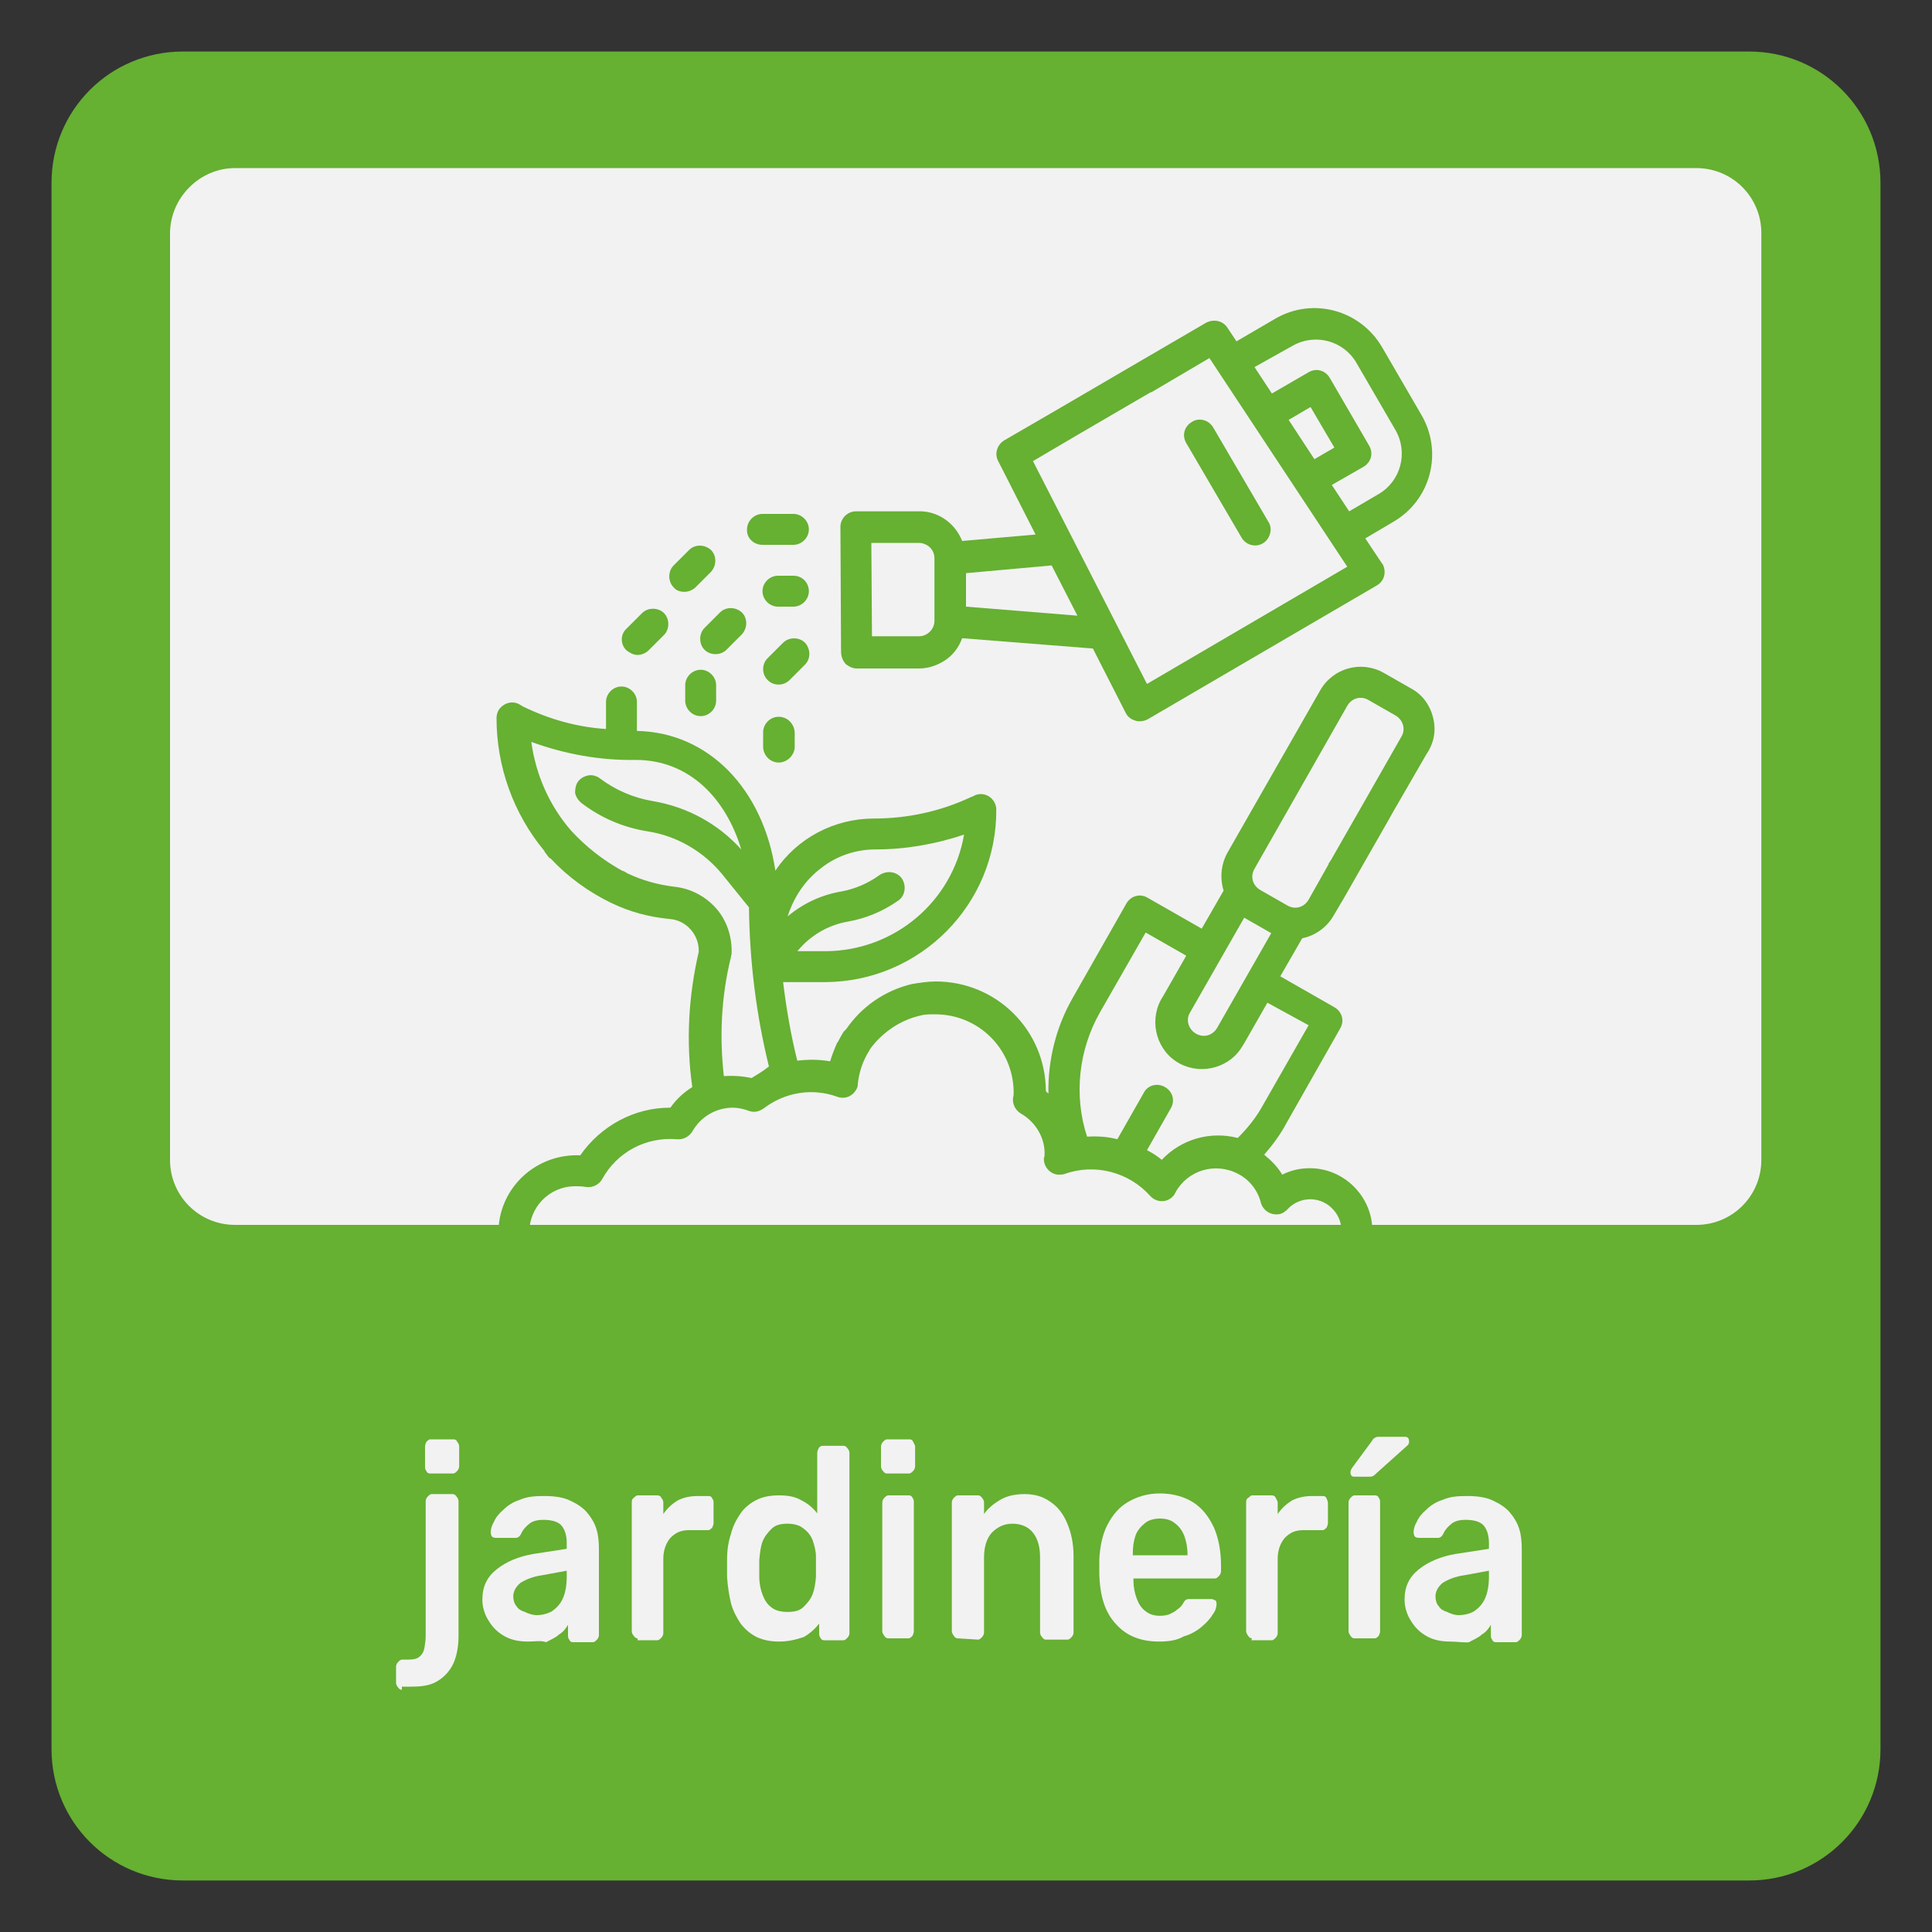 <?xml version="1.0" encoding="utf-8"?>
<!-- Generator: Adobe Illustrator 24.0.0, SVG Export Plug-In . SVG Version: 6.00 Build 0)  -->
<svg version="1.1" id="Capa_1" xmlns="http://www.w3.org/2000/svg" xmlns:xlink="http://www.w3.org/1999/xlink" x="0px" y="0px"
	 viewBox="0 0 300 300" style="enable-background:new 0 0 300 300;" xml:space="preserve">
<rect x="0" y="0" width="300" height="300" fill="#333333" stroke="none"/>
<style type="text/css">
	.st0{fill:#66B032;}
	.st1{fill:#F2F2F2;}
</style>
<title>equipos-icons</title>
<g>
	<path class="st0" d="M28.4,8h243.2c11.3,0,20.4,9.1,20.4,20.4v243.2c0,11.3-9.1,20.4-20.4,20.4H28.4C17.1,292,8,282.9,8,271.6V28.4
		C8,17.1,17.1,8,28.4,8z"/>
	<path class="st1" d="M36.5,26.1h226.9c5.6,0,10.1,4.5,10.1,10.1v143.9c0,5.6-4.5,10.1-10.1,10.1H36.5c-5.6,0-10.1-4.5-10.1-10.1
		V36.3C26.4,30.7,31,26.1,36.5,26.1z"/>
</g>
<g>
	<path class="st1" d="M62.4,262.4c-0.2,0-0.4-0.1-0.6-0.4c-0.2-0.2-0.3-0.5-0.3-0.7v-2.5c0-0.2,0.1-0.5,0.3-0.7s0.4-0.4,0.6-0.4h1
		c0.7,0,1.4-0.1,1.8-0.5s0.6-0.7,0.7-1.3c0.1-0.6,0.2-1.2,0.2-1.9v-20.9c0-0.2,0.1-0.5,0.3-0.7c0.2-0.2,0.4-0.4,0.6-0.4h3.3
		c0.2,0,0.4,0.1,0.6,0.4c0.2,0.2,0.3,0.5,0.3,0.7v21c0,1.6-0.3,3.1-0.8,4.2S69,260.4,68,261c-1.1,0.7-2.4,0.9-4.1,0.9h-1.5V262.4z
		 M66.8,228.8c-0.3,0-0.5-0.1-0.6-0.4c-0.2-0.2-0.2-0.5-0.2-0.7v-3.1c0-0.2,0.1-0.5,0.2-0.7c0.2-0.2,0.4-0.4,0.6-0.4h3.6
		c0.3,0,0.5,0.1,0.6,0.4c0.2,0.2,0.3,0.5,0.3,0.7v3.1c0,0.2-0.1,0.5-0.3,0.7c-0.2,0.2-0.4,0.4-0.6,0.4H66.8z"/>
	<path class="st1" d="M82,254.9c-1.3,0-2.5-0.2-3.6-0.8s-1.9-1.4-2.5-2.4c-0.6-0.9-1-2.1-1-3.3c0-2,0.7-3.5,2.2-4.7s3.4-2,5.7-2.4
		l5.2-0.8v-0.9c0-1.2-0.3-2.1-0.8-2.7c-0.5-0.6-1.5-0.9-2.8-0.9c-1,0-1.7,0.2-2.2,0.6c-0.5,0.4-1,0.9-1.3,1.6
		c-0.2,0.4-0.5,0.6-0.8,0.6H77c-0.3,0-0.5-0.1-0.6-0.2c-0.1-0.1-0.2-0.4-0.2-0.7c0-0.5,0.2-1.1,0.5-1.6c0.3-0.7,0.8-1.3,1.5-1.9
		c0.6-0.6,1.5-1.2,2.5-1.5c1.1-0.5,2.3-0.6,3.8-0.6c1.6,0,3,0.2,4,0.7c1.1,0.5,2,1.1,2.6,1.8s1.2,1.6,1.5,2.6c0.3,0.9,0.4,2,0.4,3.2
		v13.3c0,0.2-0.1,0.5-0.3,0.7c-0.2,0.2-0.4,0.4-0.6,0.4H89c-0.3,0-0.5-0.1-0.6-0.4c-0.2-0.2-0.2-0.5-0.2-0.7v-1.6
		c-0.3,0.5-0.7,1.1-1.4,1.5c-0.5,0.5-1.3,0.8-2,1.2C84,254.7,83.1,254.9,82,254.9z M83.3,250.8c0.8,0,1.7-0.2,2.4-0.6
		c0.7-0.5,1.3-1.1,1.7-2c0.4-0.9,0.6-2,0.6-3.4v-0.9l-3.8,0.7c-1.5,0.2-2.6,0.7-3.4,1.2c-0.7,0.6-1.1,1.3-1.1,2.1
		c0,0.6,0.2,1.2,0.5,1.5c0.3,0.5,0.7,0.7,1.3,0.9C82.1,250.6,82.8,250.8,83.3,250.8z"/>
	<path class="st1" d="M99,254.4c-0.2,0-0.4-0.1-0.6-0.4c-0.2-0.2-0.3-0.5-0.3-0.7v-20c0-0.4,0.1-0.6,0.3-0.7
		c0.2-0.2,0.4-0.4,0.6-0.4h3.1c0.2,0,0.5,0.1,0.6,0.4c0.2,0.2,0.3,0.5,0.3,0.7v1.8c0.6-0.9,1.4-1.6,2.2-2.1c1-0.5,2-0.7,3.2-0.7h1.6
		c0.3,0,0.5,0.1,0.6,0.4c0.2,0.2,0.2,0.5,0.2,0.7v3.1c0,0.2-0.1,0.5-0.2,0.7c-0.2,0.2-0.4,0.4-0.6,0.4h-3c-1.3,0-2.1,0.4-2.9,1.2
		c-0.6,0.7-1.1,1.8-1.1,3.2v11.6c0,0.2-0.1,0.5-0.3,0.7c-0.2,0.2-0.4,0.4-0.6,0.4H99V254.4z"/>
	<path class="st1" d="M121,254.9c-1.3,0-2.4-0.2-3.5-0.7c-1-0.5-1.8-1.2-2.5-2.1c-0.6-0.9-1.2-2-1.5-3.2s-0.5-2.6-0.6-4
		c0-0.5,0-0.9,0-1.4s0-0.8,0-1.4c0-1.4,0.2-2.7,0.6-3.9c0.3-1.2,0.8-2.2,1.5-3.2c0.6-0.9,1.5-1.6,2.5-2.1s2.1-0.7,3.5-0.7
		s2.5,0.2,3.5,0.8c1,0.5,1.8,1.2,2.4,2v-9.4c0-0.2,0.1-0.5,0.2-0.7s0.4-0.4,0.6-0.4h3.3c0.2,0,0.4,0.1,0.6,0.4
		c0.2,0.2,0.3,0.5,0.3,0.7v28c0,0.2-0.1,0.5-0.3,0.7s-0.4,0.4-0.6,0.4h-3c-0.3,0-0.5-0.1-0.6-0.4c-0.2-0.2-0.2-0.5-0.2-0.7v-1.5
		c-0.6,0.8-1.5,1.6-2.4,2.1C123.6,254.6,122.4,254.9,121,254.9z M122.3,250.3c1.1,0,1.9-0.2,2.5-0.8s1.1-1.2,1.4-2s0.4-1.6,0.5-2.6
		c0-0.5,0-1.1,0-1.6c0-0.6,0-1.2,0-1.6c0-0.8-0.2-1.6-0.5-2.5c-0.3-0.8-0.8-1.4-1.5-1.9c-0.6-0.5-1.5-0.7-2.4-0.7
		c-1.1,0-1.9,0.2-2.5,0.8s-1.1,1.2-1.4,2s-0.4,1.8-0.5,2.8c0,0.8,0,1.6,0,2.6c0,1.1,0.2,2,0.5,2.8s0.7,1.5,1.4,2
		C120.4,250.1,121.3,250.3,122.3,250.3z"/>
	<path class="st1" d="M137.7,228.8c-0.2,0-0.4-0.1-0.6-0.4c-0.2-0.2-0.3-0.5-0.3-0.7v-3.1c0-0.2,0.1-0.5,0.3-0.7s0.4-0.4,0.6-0.4
		h3.5c0.3,0,0.5,0.1,0.6,0.4c0.1,0.2,0.3,0.5,0.3,0.7v3.1c0,0.2-0.1,0.5-0.3,0.7s-0.4,0.4-0.6,0.4H137.7z M137.9,254.4
		c-0.2,0-0.4-0.1-0.6-0.4s-0.3-0.5-0.3-0.7v-20c0-0.2,0.1-0.5,0.3-0.7s0.4-0.4,0.6-0.4h3.2c0.3,0,0.5,0.1,0.6,0.4
		c0.2,0.2,0.2,0.5,0.2,0.7v20c0,0.2-0.1,0.5-0.2,0.7c-0.2,0.2-0.4,0.4-0.6,0.4H137.9z"/>
	<path class="st1" d="M148.7,254.4c-0.2,0-0.4-0.1-0.6-0.4s-0.3-0.5-0.3-0.7v-20c0-0.2,0.1-0.5,0.3-0.7s0.4-0.4,0.6-0.4h3.2
		c0.2,0,0.4,0.1,0.6,0.4c0.2,0.2,0.3,0.5,0.3,0.7v1.8c0.6-0.9,1.5-1.6,2.5-2.2s2.3-0.9,3.8-0.9c1.6,0,2.9,0.4,4,1.2
		c1.2,0.8,2,1.9,2.6,3.3c0.6,1.4,1,3.1,1,5.1v11.9c0,0.2-0.1,0.5-0.3,0.7s-0.4,0.4-0.6,0.4h-3.4c-0.2,0-0.4-0.1-0.6-0.4
		c-0.2-0.2-0.3-0.5-0.3-0.7v-11.6c0-1.6-0.3-2.9-1.1-3.9c-0.7-0.9-1.8-1.4-3.2-1.4c-1.3,0-2.3,0.5-3.2,1.4c-0.8,0.9-1.2,2.2-1.2,3.9
		v11.6c0,0.2-0.1,0.5-0.3,0.7s-0.4,0.4-0.6,0.4L148.7,254.4L148.7,254.4z"/>
	<path class="st1" d="M180,254.9c-2.9,0-5.1-0.9-6.7-2.7c-1.7-1.8-2.5-4.3-2.6-7.8c0-0.2,0-0.6,0-1.1s0-0.8,0-1.1
		c0.1-2.1,0.5-4,1.3-5.5s1.8-2.7,3.2-3.5s3-1.3,4.9-1.3c2,0,3.8,0.5,5.2,1.4s2.4,2.2,3.2,3.9c0.7,1.6,1.1,3.6,1.1,5.9v0.9
		c0,0.2-0.1,0.5-0.3,0.7s-0.4,0.4-0.6,0.4H176c0,0.1,0,0.2,0,0.4c0,0.9,0.2,1.9,0.5,2.7s0.7,1.5,1.4,2c0.6,0.5,1.4,0.7,2.2,0.7
		c0.7,0,1.3-0.1,1.8-0.4c0.5-0.2,0.8-0.5,1.2-0.8s0.5-0.6,0.6-0.7c0.2-0.4,0.4-0.6,0.5-0.6c0.1-0.1,0.3-0.1,0.6-0.1h3.3
		c0.2,0,0.4,0.1,0.6,0.2c0.2,0.1,0.2,0.4,0.2,0.6c0,0.5-0.2,1.1-0.6,1.6c-0.4,0.7-1,1.3-1.7,1.9c-0.7,0.6-1.7,1.2-2.8,1.5
		C182.8,254.7,181.5,254.9,180,254.9z M175.9,241.5h8.5v-0.1c0-1.1-0.2-2.1-0.5-2.9c-0.3-0.8-0.8-1.5-1.5-2
		c-0.6-0.5-1.4-0.7-2.3-0.7c-0.8,0-1.7,0.2-2.3,0.7s-1.2,1.1-1.5,2s-0.4,1.8-0.4,2.9V241.5L175.9,241.5z"/>
	<path class="st1" d="M194.4,254.4c-0.2,0-0.4-0.1-0.6-0.4s-0.3-0.5-0.3-0.7v-20c0-0.4,0.1-0.6,0.3-0.7c0.2-0.1,0.4-0.4,0.6-0.4h3.1
		c0.2,0,0.5,0.1,0.6,0.4c0.1,0.2,0.3,0.5,0.3,0.7v1.8c0.6-0.9,1.4-1.6,2.2-2.1c1-0.5,2-0.7,3.2-0.7h1.6c0.3,0,0.5,0.1,0.6,0.4
		c0.1,0.2,0.2,0.5,0.2,0.7v3.1c0,0.2-0.1,0.5-0.2,0.7c-0.2,0.2-0.4,0.4-0.6,0.4h-3c-1.3,0-2.1,0.4-2.9,1.2c-0.6,0.7-1.1,1.8-1.1,3.2
		v11.6c0,0.2-0.1,0.5-0.3,0.7s-0.4,0.4-0.6,0.4h-3.2L194.4,254.4L194.4,254.4z"/>
	<path class="st1" d="M210.3,254.4c-0.2,0-0.4-0.1-0.6-0.4s-0.3-0.5-0.3-0.7v-20c0-0.2,0.1-0.5,0.3-0.7s0.4-0.4,0.6-0.4h3.2
		c0.3,0,0.5,0.1,0.6,0.4c0.2,0.2,0.2,0.5,0.2,0.7v20c0,0.2-0.1,0.5-0.2,0.7c-0.2,0.2-0.4,0.4-0.6,0.4H210.3z M210.3,229.3
		c-0.4,0-0.6-0.2-0.6-0.7c0-0.2,0.1-0.4,0.2-0.6l3.1-4.2c0.2-0.4,0.4-0.5,0.6-0.6c0.2-0.1,0.4-0.1,0.7-0.1h3.8
		c0.5,0,0.7,0.2,0.7,0.8c0,0.2-0.1,0.4-0.2,0.5l-4.8,4.3c-0.2,0.2-0.4,0.4-0.6,0.5c-0.2,0.1-0.4,0.1-0.7,0.1H210.3L210.3,229.3z"/>
	<path class="st1" d="M225.2,254.9c-1.3,0-2.5-0.2-3.6-0.8s-1.9-1.4-2.5-2.4c-0.6-0.9-1-2.1-1-3.3c0-2,0.7-3.5,2.2-4.7
		s3.4-2,5.7-2.4l5.2-0.8v-0.9c0-1.2-0.3-2.1-0.8-2.7c-0.5-0.6-1.5-0.9-2.8-0.9c-1,0-1.7,0.2-2.2,0.6c-0.5,0.4-1,0.9-1.3,1.6
		c-0.2,0.4-0.5,0.6-0.8,0.6h-3c-0.3,0-0.5-0.1-0.6-0.2c-0.1-0.1-0.2-0.4-0.2-0.7c0-0.5,0.2-1.1,0.5-1.6c0.3-0.7,0.8-1.3,1.5-1.9
		c0.6-0.6,1.5-1.2,2.5-1.5c1.1-0.5,2.3-0.6,3.8-0.6c1.6,0,3,0.2,4,0.7c1.1,0.5,2,1.1,2.6,1.8s1.2,1.6,1.5,2.6c0.3,0.9,0.4,2,0.4,3.2
		v13.3c0,0.2-0.1,0.5-0.3,0.7s-0.4,0.4-0.6,0.4h-3.1c-0.3,0-0.5-0.1-0.6-0.4c-0.2-0.2-0.2-0.5-0.2-0.7v-1.6
		c-0.3,0.5-0.7,1.1-1.4,1.5c-0.5,0.5-1.3,0.8-2,1.2C227.4,255.1,226.2,254.9,225.2,254.9z M226.5,250.8c0.8,0,1.7-0.2,2.4-0.6
		c0.7-0.5,1.3-1.1,1.7-2s0.6-2,0.6-3.4v-0.9l-3.8,0.7c-1.5,0.2-2.6,0.7-3.4,1.2c-0.7,0.6-1.1,1.3-1.1,2.1c0,0.6,0.2,1.2,0.5,1.5
		c0.3,0.5,0.7,0.7,1.3,0.9C225.3,250.6,225.9,250.8,226.5,250.8z"/>
</g>
<g>
	<path class="st0" d="M192.8,83.5c0.4,0.7,1.2,1.2,2.1,1.2l0,0c1.3,0,2.4-1.1,2.4-2.5c0-0.4-0.1-0.8-0.3-1.1l-8.6-14.7
		c-0.7-1.2-2.2-1.6-3.3-0.9l0,0c-1.2,0.7-1.6,2.1-0.9,3.3l0,0L192.8,83.5z"/>
	<path class="st0" d="M125,99.8c-0.9-0.9-2.5-0.9-3.4,0l-2.4,2.4c-0.5,0.5-0.7,1.1-0.7,1.7c0,0.7,0.3,1.3,0.7,1.7
		c0.5,0.5,1.1,0.7,1.7,0.7c0.7,0,1.3-0.3,1.7-0.7l2.4-2.4C125.9,102.3,125.9,100.8,125,99.8z"/>
	<path class="st0" d="M120.9,111.3c-1.3,0-2.4,1.1-2.4,2.4l0,0v2.4c0.1,1.3,1.2,2.4,2.6,2.3c1.2-0.1,2.2-1.1,2.3-2.3v-2.4
		C123.3,112.3,122.2,111.3,120.9,111.3z"/>
	<path class="st0" d="M123.2,89.4h-2.4c-1.3,0-2.4,1.1-2.4,2.4s1.1,2.4,2.4,2.4h2.4c1.3,0,2.4-1.1,2.4-2.4S124.6,89.4,123.2,89.4
		L123.2,89.4z"/>
	<path class="st0" d="M109.4,100.9L109.4,100.9c0.9,0.9,2.5,0.9,3.4,0l0,0l2.4-2.4c0.9-1,0.9-2.5,0-3.4c-1-0.9-2.5-0.9-3.4,0
		l-2.4,2.4C108.5,98.4,108.5,100,109.4,100.9z"/>
	<path class="st0" d="M108.8,104c-1.3,0-2.4,1.1-2.4,2.4v2.4c0,1.3,1.1,2.4,2.4,2.4s2.4-1.1,2.4-2.4l0,0v-2.4
		C111.2,105.1,110.1,104,108.8,104z"/>
	<path class="st0" d="M118.4,84.6h4.8c1.3,0,2.4-1.1,2.4-2.4s-1.1-2.4-2.4-2.4l0,0h-4.8c-1.3,0-2.4,1.1-2.4,2.4
		C115.9,83.5,117,84.6,118.4,84.6L118.4,84.6z"/>
	<path class="st0" d="M106.3,91.9L106.3,91.9c0.6,0,1.3-0.3,1.7-0.7l2.4-2.4c0.9-1,0.9-2.5,0-3.4c-1-0.9-2.5-0.9-3.4,0l0,0l-2.4,2.4
		c-0.9,0.9-0.9,2.5,0,3.4C105,91.7,105.6,91.9,106.3,91.9z"/>
	<path class="st0" d="M99,101.7L99,101.7c0.6,0,1.3-0.3,1.7-0.7l2.4-2.4c0.9-0.9,0.9-2.5,0-3.4s-2.5-0.9-3.4,0l-2.4,2.4
		c-1,0.9-1,2.5,0,3.4C97.8,101.4,98.4,101.7,99,101.7z"/>
	<path class="st0" d="M222.5,111.3L222.5,111.3c-0.5-1.9-1.7-3.5-3.4-4.4l-4.2-2.4c-3.5-2-7.9-0.8-9.9,2.7l-14.4,25.2
		c-1,1.8-1.2,3.9-0.6,5.9l-3.4,5.9l-8.4-4.8l0,0c-1.2-0.7-2.6-0.3-3.3,0.9l-8.3,14.6l0,0c-2.6,4.5-3.9,9.7-3.8,14.9
		c-0.1-0.1-0.3-0.2-0.4-0.4v-0.1c-0.1-9.4-7.7-16.9-17.1-16.9c-1.2,0-2.5,0.2-3.7,0.4l0,0c-4.2,1-7.8,3.5-10.2,7
		c-0.1,0.1-0.3,0.3-0.4,0.4c-0.3,0.5-0.6,1-0.9,1.6l-0.1,0.1l0,0c-0.4,0.9-0.8,1.9-1.1,2.9c-1.7-0.3-3.4-0.3-5.1-0.1
		c-1-4-1.7-8.1-2.2-12.2h6.6c14.7-0.1,26.6-12.1,26.5-26.8c0-1.3-1.1-2.4-2.4-2.4c-0.4,0-0.8,0.1-1.1,0.3l-0.5,0.2l0,0
		c-4.7,2.2-9.8,3.3-15,3.3c-6.1,0-11.9,3-15.3,8.1c-1.9-12.7-10.4-21.5-21.5-21.7V109c0-1.3-1.1-2.4-2.4-2.4s-2.4,1.1-2.4,2.4l0,0
		v4.2c-4.5-0.3-8.8-1.5-12.9-3.5l-0.5-0.3c-1.2-0.7-2.6-0.2-3.3,0.9c-0.2,0.4-0.3,0.8-0.3,1.2c0,7.5,2.6,14.8,7.4,20.6l0,0l0.1,0.2
		c0.2,0.3,0.4,0.5,0.6,0.8c0.1,0.1,0.2,0.2,0.3,0.2c2.7,2.9,5.9,5.2,9.4,6.9l0,0c2.9,1.4,5.9,2.2,9.1,2.5c2.6,0.2,4.6,2.5,4.5,5.1
		c-1.6,6.9-2,14-1,21c-1.3,0.8-2.5,1.9-3.4,3.2H104c-5.5,0-10.7,2.8-13.9,7.4c-6.7-0.3-12.4,4.8-12.7,11.5c0,0.2,0,0.4,0,0.6
		c0,1.3,1.1,2.4,2.4,2.4s2.4-1.1,2.4-2.4c-0.1-4,3.1-7.3,7.1-7.3c0.5,0,1.1,0,1.6,0.1c1,0.2,2.1-0.3,2.6-1.2
		c2.3-4.2,6.8-6.6,11.6-6.2c1,0.1,1.9-0.4,2.4-1.2c1.3-2.3,3.7-3.7,6.3-3.7c0.8,0,1.7,0.2,2.5,0.5s1.6,0.1,2.3-0.4
		c3.3-2.5,7.5-3.2,11.4-1.8c1.3,0.5,2.6-0.2,3.1-1.4c0.1-0.2,0.1-0.4,0.1-0.6c0.2-1.9,0.8-3.6,1.8-5.2l0.1-0.2
		c1.9-2.6,4.7-4.5,7.8-5.2c0.7-0.2,1.5-0.2,2.3-0.2c6.7,0,12.1,5.3,12.2,12c0,0.3,0,0.7-0.1,1c-0.1,1,0.4,1.9,1.2,2.4
		c2.3,1.3,3.8,3.8,3.7,6.4c0,0.2,0,0.3-0.1,0.5c-0.1,1.3,0.9,2.5,2.2,2.6c0.3,0,0.7,0,1-0.1c4.7-1.7,10-0.3,13.3,3.4
		c0.9,1,2.4,1.1,3.4,0.2c0.2-0.2,0.4-0.4,0.5-0.7c1.9-3.5,6.2-4.8,9.8-2.9c1.7,0.9,3,2.5,3.5,4.5c0.4,1.3,1.7,2,3,1.7
		c0.4-0.1,0.8-0.4,1.1-0.7c1.8-2,4.9-2.1,6.8-0.3c1,0.9,1.6,2.2,1.6,3.6c0,1.3,1.1,2.4,2.4,2.4s2.4-1.1,2.4-2.4
		c0-5.3-4.4-9.7-9.7-9.7c-1.5,0-2.9,0.3-4.3,1c-0.7-1.2-1.7-2.2-2.8-3.1c1.3-1.5,2.5-3.1,3.4-4.8l8.4-14.8c0.7-1.2,0.3-2.6-0.9-3.3
		l-8.4-4.8l3.4-5.9c2-0.4,3.8-1.7,4.8-3.4l1.6-2.7l0,0l2-3.5l0,0l4.8-8.4l0,0l0,0l0.9-1.6l0,0l5.2-9
		C222.8,115.2,223,113.2,222.5,111.3z M127.5,134.8c2.4-1.9,5.4-2.9,8.4-2.9l0,0c4.7,0,9.3-0.8,13.8-2.3
		c-1.8,10.4-10.8,18-21.4,18.1h-4.5l0.1-0.1l0,0c2-2.4,4.8-4,7.8-4.5c2.8-0.5,5.4-1.6,7.7-3.2c1.1-0.7,1.4-2.2,0.7-3.4
		c-0.7-1.1-2.2-1.4-3.4-0.7c-0.1,0.1-0.2,0.1-0.3,0.2c-1.7,1.2-3.6,2-5.6,2.4c-3.1,0.5-6,1.8-8.5,3.9
		C123.3,139.2,125.1,136.6,127.5,134.8z M116.7,167.4c-1.4-0.3-2.8-0.4-4.3-0.3c-0.7-6.2-0.4-12.4,1.1-18.5c0-0.2,0.1-0.3,0.1-0.5
		c0.1-2.4-0.6-4.8-2.1-6.7c-1.7-2.1-4.1-3.4-6.7-3.7s-5.1-1-7.4-2.1l-0.5-0.3l-0.3-0.1c-2.9-1.6-5.6-3.7-7.9-6.2
		c-3.4-3.9-5.5-8.7-6.2-13.8c5.2,1.9,10.7,2.9,16.2,2.8c8.5,0,14.1,6.2,16.4,13.9c-3.6-4-8.4-6.6-13.7-7.5c-3-0.5-5.8-1.7-8.2-3.5
		c-0.5-0.4-1.2-0.6-1.8-0.5c-0.6,0.1-1.2,0.4-1.6,0.9s-0.5,1.2-0.5,1.8c0.1,0.6,0.5,1.2,1,1.6c3,2.3,6.5,3.8,10.3,4.4
		c4.5,0.7,8.6,3.1,11.5,6.6l4.2,5.2c0.1,8.3,1.1,16.6,3.1,24.7C118.4,166.4,117.5,166.9,116.7,167.4z M184.8,157.2l8.4-14.7l4.2,2.4
		l-8.4,14.7c-0.7,1.2-2.1,1.6-3.3,0.9C184.5,159.8,184.1,158.3,184.8,157.2L184.8,157.2z M203.2,159.2l-7.2,12.6
		c-1,1.8-2.3,3.4-3.8,4.9c-4.3-1.1-8.8,0.2-11.8,3.4c-0.7-0.6-1.5-1.1-2.3-1.5l3.7-6.5c0.7-1.2,0.3-2.6-0.9-3.3l0,0
		c-1.2-0.7-2.7-0.3-3.3,0.9l0,0l-4.1,7.2c-1.5-0.4-3.1-0.5-4.7-0.4c-2.1-6.4-1.3-13.5,2-19.3l7.1-12.4l6.3,3.6l-3.6,6.3
		c-2.2,3.3-1.3,7.9,2,10.1c3.3,2.2,7.9,1.3,10.1-2c0.2-0.3,0.3-0.5,0.5-0.8l3.6-6.3L203.2,159.2z M217.6,114.4l-6.1,10.7l0,0
		l-4.8,8.4l0,0l-0.4,0.6v0.1l0,0l-3.1,5.5l0,0c-0.7,1.2-2.1,1.6-3.3,0.9l-4.2-2.4l0,0c-1.2-0.7-1.6-2.1-0.9-3.3l14.4-25.3
		c0.7-1.2,2.1-1.6,3.3-0.9l4.2,2.4l0,0C217.9,111.8,218.3,113.3,217.6,114.4z"/>
	<path class="st0" d="M131.3,103.1c0.5,0.4,1.1,0.7,1.7,0.7l0,0h9.7c1.5,0,2.9-0.5,4.1-1.3c1.2-0.8,2.1-2,2.6-3.4l20.3,1.6l5.1,10
		l0,0c0.3,0.6,0.8,1,1.5,1.2c0.2,0.1,0.5,0.1,0.7,0.1c0.4,0,0.8-0.1,1.2-0.3l35.6-20.8c1.2-0.7,1.5-2.1,0.9-3.3l-0.1-0.1l-2.6-3.9
		l4.4-2.6c5.8-3.4,7.7-10.8,4.3-16.6l-6.1-10.5c-3.4-5.8-10.8-7.8-16.6-4.4l-6,3.5l-1.4-2.1c-0.7-1.1-2.1-1.4-3.3-0.8l-10.8,6.3
		L164,63.7l-8.1,4.7l0,0c-1.1,0.7-1.5,2.1-0.9,3.2l5.8,11.4l-11.4,1c-1.1-2.8-3.8-4.7-6.8-4.6h-9.7c-1.3,0-2.4,1.1-2.4,2.4l0,0
		l0.1,19.4C130.6,102,130.9,102.6,131.3,103.1z M200.7,53.7c3.5-2,7.9-0.8,9.9,2.6l6.1,10.5c2,3.5,0.8,7.9-2.6,9.9l-4.6,2.7
		l-2.7-4.1l4.9-2.8c1.2-0.7,1.6-2.1,0.9-3.3l0,0l-6.1-10.5c-0.7-1.2-2.1-1.6-3.3-0.9l0,0l-5.7,3.3l-2.7-4.1L200.7,53.7z M204.1,71.3
		l-4-6.1l3.4-2l3.7,6.3L204.1,71.3z M160.4,71.6l6.8-4l9.6-5.6l0,0l1.9-1.1h0.1l9-5.3L209.2,88l-31.1,18.2L160.4,71.6z M163.3,87.8
		l4,7.8L150,94.2V89L163.3,87.8z M142.7,84.3c0.6,0,1.3,0.3,1.7,0.7c0.5,0.5,0.7,1.1,0.7,1.7v9.7c0,1.3-1.1,2.4-2.4,2.4l0,0h-7.3
		l-0.1-14.5L142.7,84.3z"/>
</g>
</svg>
